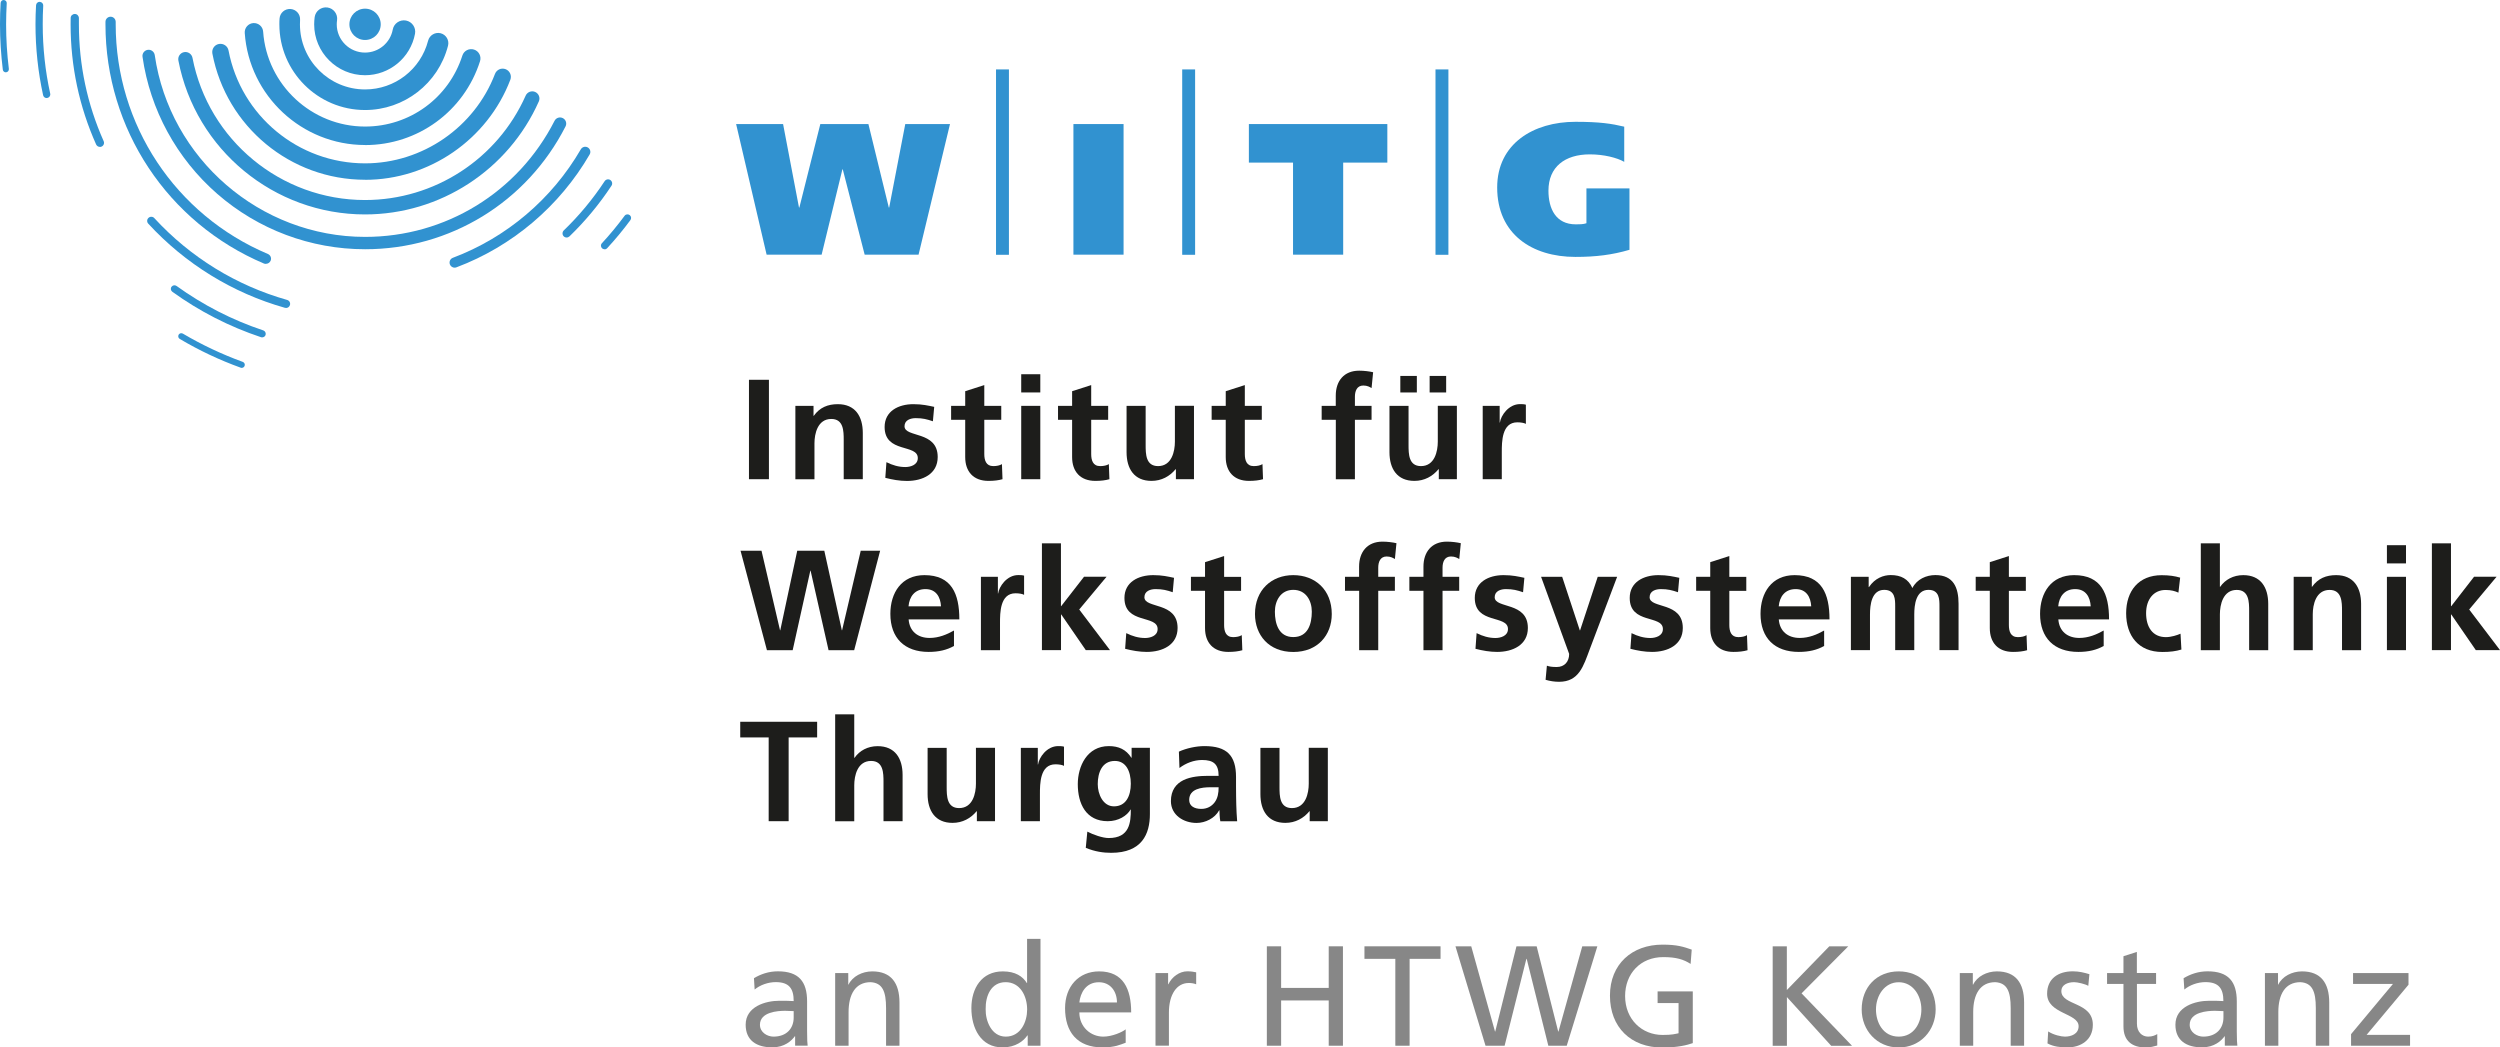 <?xml version="1.0" encoding="UTF-8"?>
<svg id="Ebene_1" data-name="Ebene 1" xmlns="http://www.w3.org/2000/svg" viewBox="0 0 400.82 167.93">
  <defs>
    <style>
      .cls-1 {
        fill: #3192d0;
      }

      .cls-2 {
        fill: #1d1d1b;
      }

      .cls-3 {
        fill: #878787;
      }
    </style>
  </defs>
  <g>
    <path class="cls-1" d="M128.1,33.27h.06l3.36-13.38h7.71l3.27,13.38h.06l2.58-13.38h7.17l-5.04,20.94h-8.64l-3.51-13.68h-.06l-3.33,13.68h-8.82l-4.89-20.94h7.53l2.55,13.38Z"/>
    <path class="cls-1" d="M159.69,11.13h2.07v29.72h-2.07V11.13Z"/>
    <path class="cls-1" d="M180.14,19.89v20.94h-8.04v-20.94h8.04Z"/>
    <path class="cls-1" d="M189.54,11.13h2.07v29.72h-2.07V11.13Z"/>
    <path class="cls-1" d="M222.43,26.07h-7.08v14.76h-8.04v-14.76h-7.08v-6.18h22.2v6.18Z"/>
    <path class="cls-1" d="M230.15,11.13h2.07v29.72h-2.07V11.13Z"/>
    <path class="cls-1" d="M261.25,40.05c-2.76.81-5.37,1.14-8.67,1.14-6.96,0-12.54-3.66-12.54-11.13,0-7.02,5.82-10.53,12.54-10.53,3.93,0,5.82.3,7.83.78v5.64c-1.14-.66-3.27-1.2-5.52-1.2-3.99,0-6.63,2.01-6.63,5.82,0,2.88,1.17,5.4,4.38,5.4.57,0,1.23,0,1.71-.18v-5.58h6.9v9.84Z"/>
    <path class="cls-2" d="M120.08,60.89h3.2v15.94h-3.2v-15.94Z"/>
    <path class="cls-2" d="M127.53,65.07h2.9v1.6h.04c.96-1.35,2.26-1.87,3.86-1.87,2.79,0,4,1.96,4,4.61v7.42h-3.06v-6.28c0-1.44-.02-3.38-1.99-3.38-2.21,0-2.7,2.4-2.7,3.91v5.76h-3.06v-11.76Z"/>
    <path class="cls-2" d="M149.56,67.54c-.94-.32-1.62-.5-2.74-.5-.82,0-1.8.3-1.8,1.3,0,1.87,5.32.68,5.32,4.93,0,2.74-2.44,3.84-4.93,3.84-1.17,0-2.35-.21-3.47-.5l.18-2.51c.96.48,1.96.78,3.02.78.78,0,2.01-.3,2.01-1.44,0-2.31-5.32-.73-5.32-4.98,0-2.54,2.21-3.66,4.61-3.66,1.44,0,2.38.23,3.34.43l-.21,2.31Z"/>
    <path class="cls-2" d="M154.75,67.31h-2.26v-2.24h2.26v-2.35l3.06-.98v3.33h2.72v2.24h-2.72v5.48c0,1,.28,1.94,1.44,1.94.55,0,1.07-.11,1.39-.32l.09,2.42c-.64.18-1.35.27-2.26.27-2.4,0-3.72-1.49-3.72-3.82v-5.98Z"/>
    <path class="cls-2" d="M163.73,60h3.06v2.92h-3.06v-2.92ZM163.73,65.07h3.06v11.76h-3.06v-11.76Z"/>
    <path class="cls-2" d="M171.89,67.31h-2.26v-2.24h2.26v-2.35l3.06-.98v3.33h2.72v2.24h-2.72v5.48c0,1,.27,1.94,1.44,1.94.55,0,1.07-.11,1.39-.32l.09,2.42c-.64.18-1.35.27-2.26.27-2.4,0-3.72-1.49-3.72-3.82v-5.98Z"/>
    <path class="cls-2" d="M191.43,76.83h-2.9v-1.6h-.05c-.94,1.14-2.26,1.87-3.86,1.87-2.79,0-4-1.96-4-4.61v-7.42h3.06v6.28c0,1.44.02,3.38,1.99,3.38,2.21,0,2.7-2.4,2.7-3.91v-5.76h3.06v11.76Z"/>
    <path class="cls-2" d="M196.52,67.31h-2.26v-2.24h2.26v-2.35l3.06-.98v3.33h2.72v2.24h-2.72v5.48c0,1,.27,1.94,1.44,1.94.55,0,1.07-.11,1.39-.32l.09,2.42c-.64.18-1.35.27-2.26.27-2.4,0-3.72-1.49-3.72-3.82v-5.98Z"/>
    <path class="cls-2" d="M214.16,67.31h-2.26v-2.24h2.26v-1.64c0-2.35,1.32-4,3.75-4,.78,0,1.64.11,2.24.25l-.25,2.54c-.27-.16-.66-.41-1.32-.41-1.03,0-1.35.89-1.35,1.8v1.46h2.67v2.24h-2.67v9.53h-3.06v-9.53Z"/>
    <path class="cls-2" d="M233.58,76.83h-2.9v-1.6h-.05c-.94,1.14-2.26,1.87-3.86,1.87-2.79,0-4-1.96-4-4.61v-7.42h3.06v6.28c0,1.44.02,3.38,1.99,3.38,2.21,0,2.7-2.4,2.7-3.91v-5.76h3.06v11.76ZM224.51,62.92v-2.65h2.65v2.65h-2.65ZM231.86,60.27v2.65h-2.65v-2.65h2.65Z"/>
    <path class="cls-2" d="M237.72,65.07h2.72v2.67h.04c.14-1.1,1.39-2.95,3.22-2.95.3,0,.62,0,.94.09v3.08c-.27-.16-.82-.25-1.37-.25-2.49,0-2.49,3.11-2.49,4.8v4.32h-3.06v-11.76Z"/>
    <path class="cls-2" d="M118.73,88.3h3.36l2.97,12.75h.04l2.72-12.75h4.34l2.81,12.75h.04l2.99-12.75h3.11l-4.16,15.94h-4.11l-2.88-12.75h-.04l-2.83,12.75h-4.13l-4.23-15.94Z"/>
    <path class="cls-2" d="M152.93,103.58c-1.12.62-2.4.94-4.04.94-3.88,0-6.14-2.24-6.14-6.1,0-3.4,1.8-6.21,5.46-6.21,4.36,0,5.6,2.99,5.6,7.1h-8.13c.14,1.9,1.46,2.97,3.36,2.97,1.48,0,2.76-.55,3.91-1.19v2.49ZM150.87,97.21c-.09-1.49-.78-2.76-2.49-2.76s-2.58,1.19-2.72,2.76h5.21Z"/>
    <path class="cls-2" d="M157.27,92.48h2.72v2.67h.04c.14-1.1,1.39-2.95,3.22-2.95.3,0,.62,0,.94.09v3.08c-.27-.16-.82-.25-1.37-.25-2.49,0-2.49,3.11-2.49,4.8v4.32h-3.06v-11.76Z"/>
    <path class="cls-2" d="M167.04,87.11h3.06v10.07h.04l3.66-4.71h3.61l-4.38,5.25,4.93,6.51h-3.88l-3.93-5.71h-.04v5.71h-3.06v-17.13Z"/>
    <path class="cls-2" d="M188.02,94.95c-.94-.32-1.62-.5-2.74-.5-.82,0-1.8.3-1.8,1.3,0,1.87,5.32.68,5.32,4.93,0,2.74-2.45,3.84-4.94,3.84-1.16,0-2.35-.21-3.47-.5l.18-2.51c.96.48,1.96.78,3.02.78.78,0,2.01-.3,2.01-1.44,0-2.31-5.32-.73-5.32-4.98,0-2.54,2.22-3.66,4.62-3.66,1.44,0,2.37.23,3.33.43l-.21,2.31Z"/>
    <path class="cls-2" d="M193.2,94.72h-2.26v-2.24h2.26v-2.35l3.06-.98v3.34h2.72v2.24h-2.72v5.48c0,1,.27,1.94,1.44,1.94.55,0,1.07-.11,1.39-.32l.09,2.42c-.64.18-1.35.27-2.26.27-2.4,0-3.72-1.49-3.72-3.82v-5.98Z"/>
    <path class="cls-2" d="M207.35,92.21c3.5,0,6.17,2.35,6.17,6.24,0,3.38-2.26,6.08-6.17,6.08s-6.14-2.7-6.14-6.08c0-3.88,2.67-6.24,6.14-6.24ZM207.35,102.14c2.35,0,2.97-2.1,2.97-4.07,0-1.8-.96-3.5-2.97-3.5s-2.95,1.74-2.95,3.5c0,1.94.62,4.07,2.95,4.07Z"/>
    <path class="cls-2" d="M217.9,94.72h-2.26v-2.24h2.26v-1.64c0-2.35,1.32-4,3.75-4,.78,0,1.64.11,2.24.25l-.25,2.54c-.27-.16-.66-.41-1.32-.41-1.03,0-1.35.89-1.35,1.8v1.46h2.67v2.24h-2.67v9.53h-3.06v-9.53Z"/>
    <path class="cls-2" d="M228.22,94.72h-2.26v-2.24h2.26v-1.64c0-2.35,1.33-4,3.75-4,.78,0,1.64.11,2.24.25l-.25,2.54c-.28-.16-.66-.41-1.33-.41-1.03,0-1.35.89-1.35,1.8v1.46h2.67v2.24h-2.67v9.53h-3.06v-9.53Z"/>
    <path class="cls-2" d="M244.18,94.95c-.94-.32-1.62-.5-2.74-.5-.82,0-1.8.3-1.8,1.3,0,1.87,5.32.68,5.32,4.93,0,2.74-2.44,3.84-4.93,3.84-1.17,0-2.35-.21-3.47-.5l.18-2.51c.96.48,1.96.78,3.02.78.78,0,2.01-.3,2.01-1.44,0-2.31-5.32-.73-5.32-4.98,0-2.54,2.21-3.66,4.61-3.66,1.44,0,2.38.23,3.34.43l-.21,2.31Z"/>
    <path class="cls-2" d="M253.29,101.07h.04l2.83-8.59h3.11l-4.41,11.67c-.98,2.6-1.69,5.16-4.89,5.16-.73,0-1.46-.11-2.17-.32l.21-2.26c.39.14.82.21,1.58.21,1.23,0,1.99-.84,1.99-2.1l-4.5-12.36h3.38l2.83,8.59Z"/>
    <path class="cls-2" d="M269.02,94.95c-.94-.32-1.62-.5-2.74-.5-.82,0-1.8.3-1.8,1.3,0,1.87,5.32.68,5.32,4.93,0,2.74-2.44,3.84-4.93,3.84-1.17,0-2.35-.21-3.47-.5l.18-2.51c.96.48,1.96.78,3.02.78.78,0,2.01-.3,2.01-1.44,0-2.31-5.32-.73-5.32-4.98,0-2.54,2.21-3.66,4.61-3.66,1.44,0,2.38.23,3.34.43l-.21,2.31Z"/>
    <path class="cls-2" d="M274.2,94.72h-2.26v-2.24h2.26v-2.35l3.06-.98v3.34h2.72v2.24h-2.72v5.48c0,1,.28,1.94,1.44,1.94.55,0,1.07-.11,1.39-.32l.09,2.42c-.64.18-1.35.27-2.26.27-2.4,0-3.72-1.49-3.72-3.82v-5.98Z"/>
    <path class="cls-2" d="M292.44,103.58c-1.12.62-2.4.94-4.04.94-3.88,0-6.14-2.24-6.14-6.1,0-3.4,1.8-6.21,5.46-6.21,4.36,0,5.6,2.99,5.6,7.1h-8.13c.14,1.9,1.46,2.97,3.36,2.97,1.49,0,2.77-.55,3.91-1.19v2.49ZM290.39,97.21c-.09-1.49-.78-2.76-2.49-2.76s-2.58,1.19-2.72,2.76h5.21Z"/>
    <path class="cls-2" d="M296.74,92.48h2.86v1.64h.05c.96-1.44,2.35-1.92,3.49-1.92,1.64,0,2.81.62,3.47,2.08.71-1.42,2.24-2.08,3.68-2.08,2.9,0,3.72,1.99,3.72,4.61v7.42h-3.06v-7.01c0-1.1,0-2.65-1.76-2.65-2.03,0-2.28,2.42-2.28,3.95v5.71h-3.06v-7.01c0-1.1,0-2.65-1.76-2.65-2.03,0-2.28,2.42-2.28,3.95v5.71h-3.06v-11.76Z"/>
    <path class="cls-2" d="M319.02,94.72h-2.26v-2.24h2.26v-2.35l3.06-.98v3.34h2.72v2.24h-2.72v5.48c0,1,.27,1.94,1.44,1.94.55,0,1.07-.11,1.39-.32l.09,2.42c-.64.18-1.35.27-2.26.27-2.4,0-3.72-1.49-3.72-3.82v-5.98Z"/>
    <path class="cls-2" d="M337.26,103.58c-1.12.62-2.4.94-4.04.94-3.88,0-6.14-2.24-6.14-6.1,0-3.4,1.8-6.21,5.46-6.21,4.36,0,5.6,2.99,5.6,7.1h-8.13c.14,1.9,1.46,2.97,3.36,2.97,1.48,0,2.76-.55,3.91-1.19v2.49ZM335.2,97.21c-.09-1.49-.78-2.76-2.49-2.76s-2.58,1.19-2.72,2.76h5.21Z"/>
    <path class="cls-2" d="M349.27,95.02c-.55-.25-1.14-.43-2.08-.43-1.9,0-3.11,1.51-3.11,3.72s1.03,3.84,3.17,3.84c.87,0,1.83-.32,2.35-.55l.14,2.54c-.89.27-1.8.39-3.06.39-3.86,0-5.8-2.63-5.8-6.21s2.01-6.1,5.69-6.1c1.23,0,2.12.14,2.97.39l-.28,2.42Z"/>
    <path class="cls-2" d="M352.85,87.11h3.06v6.97h.05c.78-1.14,2.1-1.87,3.7-1.87,2.79,0,4,1.96,4,4.61v7.42h-3.06v-6.28c0-1.44-.02-3.38-1.99-3.38-2.21,0-2.7,2.4-2.7,3.91v5.76h-3.06v-17.13Z"/>
    <path class="cls-2" d="M367.75,92.48h2.9v1.6h.04c.96-1.35,2.26-1.87,3.86-1.87,2.79,0,4,1.96,4,4.61v7.42h-3.06v-6.28c0-1.44-.02-3.38-1.99-3.38-2.21,0-2.7,2.4-2.7,3.91v5.76h-3.06v-11.76Z"/>
    <path class="cls-2" d="M382.69,87.41h3.06v2.92h-3.06v-2.92ZM382.69,92.48h3.06v11.76h-3.06v-11.76Z"/>
    <path class="cls-2" d="M389.9,87.11h3.06v10.07h.05l3.65-4.71h3.61l-4.39,5.25,4.94,6.51h-3.88l-3.93-5.71h-.05v5.71h-3.06v-17.13Z"/>
    <path class="cls-2" d="M123.25,118.23h-4.57v-2.51h12.33v2.51h-4.57v13.43h-3.2v-13.43Z"/>
    <path class="cls-2" d="M133.9,114.53h3.06v6.97h.05c.78-1.14,2.1-1.87,3.7-1.87,2.79,0,4,1.96,4,4.61v7.42h-3.06v-6.28c0-1.44-.02-3.38-1.99-3.38-2.21,0-2.7,2.4-2.7,3.91v5.76h-3.06v-17.13Z"/>
    <path class="cls-2" d="M159.52,131.66h-2.9v-1.6h-.04c-.94,1.14-2.26,1.87-3.86,1.87-2.79,0-4-1.96-4-4.61v-7.42h3.06v6.28c0,1.44.02,3.38,1.99,3.38,2.22,0,2.7-2.4,2.7-3.91v-5.76h3.06v11.76Z"/>
    <path class="cls-2" d="M163.67,119.9h2.72v2.67h.04c.14-1.1,1.39-2.95,3.22-2.95.3,0,.62,0,.94.09v3.08c-.27-.16-.82-.25-1.37-.25-2.49,0-2.49,3.11-2.49,4.8v4.32h-3.06v-11.76Z"/>
    <path class="cls-2" d="M184.36,119.9v10.62c0,3.2-1.28,6.21-6.21,6.21-1.21,0-2.6-.18-4.07-.8l.25-2.6c.94.5,2.47,1.03,3.43,1.03,3.38,0,3.54-2.54,3.54-4.57h-.04c-.57,1-1.94,1.87-3.66,1.87-3.47,0-4.8-2.79-4.8-5.94,0-2.83,1.46-6.1,4.98-6.1,1.55,0,2.76.53,3.61,1.87h.04v-1.6h2.92ZM181.3,125.65c0-2.01-.78-3.65-2.56-3.65-2.08,0-2.74,1.92-2.74,3.72,0,1.6.84,3.56,2.6,3.56,1.92,0,2.7-1.67,2.7-3.63Z"/>
    <path class="cls-2" d="M189.01,120.51c1.19-.55,2.79-.89,4.09-.89,3.59,0,5.07,1.49,5.07,4.96v1.51c0,1.19.02,2.08.04,2.95.02.89.07,1.71.14,2.63h-2.7c-.12-.62-.12-1.39-.14-1.76h-.04c-.71,1.3-2.24,2.03-3.63,2.03-2.08,0-4.11-1.26-4.11-3.5,0-1.76.85-2.79,2.01-3.36,1.17-.57,2.67-.69,3.95-.69h1.69c0-1.9-.85-2.54-2.65-2.54-1.3,0-2.61.5-3.63,1.28l-.09-2.63ZM192.59,129.69c.94,0,1.67-.41,2.15-1.05.5-.66.64-1.51.64-2.42h-1.32c-1.37,0-3.4.23-3.4,2.03,0,1,.85,1.44,1.94,1.44Z"/>
    <path class="cls-2" d="M212.88,131.66h-2.9v-1.6h-.04c-.94,1.14-2.26,1.87-3.86,1.87-2.79,0-4-1.96-4-4.61v-7.42h3.06v6.28c0,1.44.02,3.38,1.99,3.38,2.22,0,2.7-2.4,2.7-3.91v-5.76h3.06v11.76Z"/>
    <path class="cls-3" d="M120.88,156.83c1.07-.64,2.35-1.1,3.84-1.1,3.34,0,4.68,1.64,4.68,4.82v4.82c0,1.33.04,1.94.09,2.28h-2.01v-1.51h-.05c-.5.71-1.64,1.78-3.61,1.78-2.51,0-4.27-1.1-4.27-3.63,0-2.92,3.2-3.84,5.41-3.84.85,0,1.44,0,2.29.05,0-2.01-.73-3.04-2.88-3.04-1.21,0-2.51.46-3.38,1.19l-.11-1.83ZM127.25,162.11c-.46,0-.91-.05-1.37-.05-1.17,0-4.04.18-4.04,2.24,0,1.23,1.19,1.9,2.17,1.9,2.12,0,3.24-1.33,3.24-3.06v-1.03Z"/>
    <path class="cls-3" d="M133.92,156.01h2.08v1.85h.04c.64-1.32,2.19-2.12,3.81-2.12,3.02,0,4.36,1.87,4.36,5v6.92h-2.15v-6.03c0-2.72-.59-4.04-2.47-4.16-2.45,0-3.54,1.96-3.54,4.8v5.39h-2.15v-11.65Z"/>
    <path class="cls-3" d="M164.76,166.01h-.05c-.57.87-1.89,1.92-3.97,1.92-3.52,0-5-3.13-5-6.3s1.64-5.89,5.03-5.89c2.03,0,3.2.8,3.86,1.87h.04v-7.08h2.15v17.13h-2.05v-1.64ZM161.25,166.2c2.42,0,3.43-2.4,3.43-4.34,0-2.17-1.12-4.39-3.45-4.39s-3.24,2.19-3.2,4.32c-.05,1.83.91,4.41,3.22,4.41Z"/>
    <path class="cls-3" d="M180.47,167.18c-.82.3-1.76.75-3.68.75-4.13,0-6.03-2.51-6.03-6.3,0-3.45,2.17-5.89,5.46-5.89,3.88,0,5.14,2.83,5.14,6.58h-8.31c0,2.31,1.8,3.88,3.84,3.88,1.42,0,3.06-.73,3.59-1.17v2.15ZM179.08,160.72c0-1.78-1.05-3.24-2.9-3.24-2.1,0-2.97,1.74-3.13,3.24h6.03Z"/>
    <path class="cls-3" d="M185.27,156.01h2.01v1.8h.04c.57-1.21,1.8-2.08,3.04-2.08.64,0,.96.07,1.42.16v1.92c-.39-.16-.82-.21-1.19-.21-1.92,0-3.18,1.83-3.18,4.75v5.3h-2.15v-11.65Z"/>
    <path class="cls-3" d="M203.11,151.72h2.29v6.67h7.63v-6.67h2.28v15.94h-2.28v-7.26h-7.63v7.26h-2.29v-15.94Z"/>
    <path class="cls-3" d="M223.72,153.73h-4.96v-2.01h12.2v2.01h-4.96v13.93h-2.29v-13.93Z"/>
    <path class="cls-3" d="M233.37,151.72h2.51l3.81,13.66h.04l3.4-13.66h3.24l3.45,13.66h.05l3.81-13.66h2.42l-4.91,15.94h-2.95l-3.47-13.93h-.05l-3.49,13.93h-3.06l-4.82-15.94Z"/>
    <path class="cls-3" d="M271.06,154.55c-1.12-.73-2.33-1.1-4.39-1.1-3.68,0-6.12,2.67-6.12,6.24,0,3.75,2.7,6.24,6.01,6.24,1.58,0,1.99-.16,2.56-.27v-4.84h-3.36v-1.87h5.64v8.29c-.87.3-2.37.71-4.87.71-5.05,0-8.41-3.24-8.41-8.32s3.56-8.18,8.43-8.18c2.33,0,3.36.34,4.68.8l-.18,2.31Z"/>
    <path class="cls-3" d="M284.2,151.72h2.28v7.01l6.81-7.01h3.04l-7.49,7.54,8.09,8.41h-3.34l-7.1-7.81v7.81h-2.28v-15.94Z"/>
    <path class="cls-3" d="M304.42,155.74c3.54,0,5.92,2.56,5.92,6.1,0,3.33-2.42,6.1-5.92,6.1s-5.94-2.76-5.94-6.1c0-3.54,2.38-6.1,5.94-6.1ZM304.42,166.2c2.51,0,3.63-2.28,3.63-4.36,0-2.22-1.35-4.36-3.63-4.36s-3.65,2.15-3.65,4.36c0,2.08,1.12,4.36,3.65,4.36Z"/>
    <path class="cls-3" d="M314.22,156.01h2.08v1.85h.05c.64-1.32,2.19-2.12,3.81-2.12,3.01,0,4.36,1.87,4.36,5v6.92h-2.15v-6.03c0-2.72-.59-4.04-2.47-4.16-2.44,0-3.54,1.96-3.54,4.8v5.39h-2.15v-11.65Z"/>
    <path class="cls-3" d="M328.4,165.38c.85.55,2.06.82,2.67.82.98,0,2.19-.41,2.19-1.67,0-2.12-5.05-1.94-5.05-5.21,0-2.42,1.8-3.59,4.11-3.59,1.01,0,1.83.21,2.67.46l-.18,1.87c-.48-.3-1.76-.59-2.26-.59-1.1,0-2.06.46-2.06,1.42,0,2.38,5.05,1.69,5.05,5.41,0,2.49-1.99,3.63-4.07,3.63-1.1,0-2.21-.11-3.2-.64l.11-1.92Z"/>
    <path class="cls-3" d="M345.69,157.75h-3.08v6.37c0,1.35.82,2.08,1.8,2.08.66,0,1.14-.21,1.46-.41v1.83c-.48.14-1.14.32-1.83.32-2.21,0-3.59-1.05-3.59-3.38v-6.81h-2.63v-1.74h2.63v-2.7l2.15-.69v3.38h3.08v1.74Z"/>
    <path class="cls-3" d="M350.1,156.83c1.07-.64,2.35-1.1,3.84-1.1,3.33,0,4.68,1.64,4.68,4.82v4.82c0,1.33.05,1.94.09,2.28h-2.01v-1.51h-.04c-.5.71-1.64,1.78-3.61,1.78-2.51,0-4.27-1.1-4.27-3.63,0-2.92,3.2-3.84,5.41-3.84.84,0,1.44,0,2.28.05,0-2.01-.73-3.04-2.88-3.04-1.21,0-2.51.46-3.38,1.19l-.12-1.83ZM356.48,162.11c-.46,0-.91-.05-1.37-.05-1.16,0-4.04.18-4.04,2.24,0,1.23,1.19,1.9,2.17,1.9,2.12,0,3.24-1.33,3.24-3.06v-1.03Z"/>
    <path class="cls-3" d="M363.15,156.01h2.08v1.85h.04c.64-1.32,2.19-2.12,3.81-2.12,3.02,0,4.36,1.87,4.36,5v6.92h-2.15v-6.03c0-2.72-.59-4.04-2.47-4.16-2.45,0-3.54,1.96-3.54,4.8v5.39h-2.15v-11.65Z"/>
    <path class="cls-3" d="M376.95,165.79l6.71-8.04h-6.4v-1.74h8.89v1.87l-6.72,8.04h6.97v1.74h-9.46v-1.87Z"/>
  </g>
  <g>
    <path class="cls-1" d="M42.63,42.31c-.11,0-.21-.02-.32-.06-15.43-6.54-25.4-21.59-25.4-38.34,0-.14,0-.27,0-.41,0-.45.37-.82.82-.82h0c.46,0,.82.38.82.83,0,.13,0,.26,0,.39,0,16.09,9.57,30.55,24.4,36.82.42.18.62.66.44,1.08-.13.31-.44.5-.76.5Z"/>
    <path class="cls-1" d="M72.9,42.92c-.33,0-.65-.21-.77-.53-.16-.43.05-.9.48-1.06,8.6-3.24,15.88-9.41,20.51-17.39.23-.39.73-.53,1.12-.3.39.23.53.73.3,1.12-4.82,8.3-12.4,14.73-21.36,18.1-.1.04-.19.05-.29.05Z"/>
    <path class="cls-1" d="M61.04,3.9c0,1.39-1.12,2.51-2.51,2.51s-2.51-1.12-2.51-2.51,1.12-2.51,2.51-2.51,2.51,1.12,2.51,2.51Z"/>
    <path class="cls-1" d="M58.53,12.06h0c-4.5,0-8.16-3.66-8.16-8.16,0-.38.03-.77.08-1.16.14-.99,1.06-1.68,2.05-1.54s1.68,1.06,1.54,2.05c-.03.22-.05.43-.05.65,0,2.5,2.03,4.53,4.53,4.53h0c2.18,0,4.05-1.55,4.45-3.69.18-.98,1.13-1.63,2.12-1.45.98.19,1.63,1.13,1.45,2.12-.72,3.85-4.09,6.65-8.02,6.65Z"/>
    <path class="cls-1" d="M58.53,17.64c-7.58,0-13.74-6.16-13.74-13.74,0-.31,0-.62.03-.92.06-.91.84-1.59,1.75-1.54.91.06,1.6.84,1.54,1.75-.01.23-.02.47-.02.71,0,5.76,4.68,10.44,10.44,10.44,4.77,0,8.92-3.22,10.11-7.82.23-.88,1.13-1.41,2.01-1.19.88.23,1.41,1.13,1.18,2.01-1.56,6.06-7.04,10.3-13.3,10.3Z"/>
    <path class="cls-1" d="M58.53,23.25c-10.11,0-18.59-7.89-19.29-17.96-.06-.82.56-1.53,1.37-1.59.82-.05,1.53.56,1.58,1.38.6,8.53,7.78,15.21,16.34,15.21,7.15,0,13.42-4.57,15.6-11.38.25-.78,1.08-1.21,1.87-.96.78.25,1.21,1.08.96,1.87-2.57,8.04-9.98,13.44-18.42,13.44Z"/>
    <path class="cls-1" d="M58.53,28.82c-11.95,0-22.24-8.51-24.48-20.23-.13-.72.33-1.41,1.05-1.54.71-.13,1.41.33,1.54,1.05,2,10.48,11.2,18.09,21.89,18.09,9.18,0,17.55-5.77,20.83-14.34.26-.68,1.02-1.02,1.7-.76.68.26,1.02,1.02.76,1.7-3.66,9.59-13.02,16.04-23.29,16.04Z"/>
    <path class="cls-1" d="M58.53,34.38c-14.58,0-27.17-10.37-29.93-24.67-.12-.63.29-1.23.91-1.35.62-.12,1.23.29,1.35.91,2.55,13.21,14.19,22.8,27.66,22.8,11.13,0,21.24-6.57,25.76-16.74.26-.58.94-.84,1.52-.59.58.26.85.94.59,1.52-4.89,11-15.83,18.12-27.87,18.12Z"/>
    <path class="cls-1" d="M58.53,39.96c-8.72,0-17.14-3.16-23.7-8.88-6.5-5.67-10.76-13.47-11.98-21.97-.08-.54.3-1.04.84-1.12.54-.08,1.04.3,1.12.84,2.41,16.62,16.91,29.15,33.73,29.15,12.88,0,24.52-7.13,30.37-18.61.25-.49.84-.68,1.33-.43.49.25.68.84.43,1.33-6.2,12.15-18.51,19.69-32.14,19.69Z"/>
    <path class="cls-1" d="M16.01,23.55c-.25,0-.49-.15-.6-.39-2.71-6.07-4.09-12.55-4.09-19.25,0-.35,0-.69.01-1.03,0-.36.31-.64.67-.64.37,0,.65.31.65.67,0,.33,0,.67,0,1,0,6.52,1.34,12.82,3.97,18.72.15.33,0,.72-.33.87-.09.04-.18.06-.27.06Z"/>
    <path class="cls-1" d="M45.86,49.37c-.06,0-.12,0-.18-.02-8.39-2.37-15.97-7.04-21.91-13.49-.25-.27-.23-.69.04-.93.27-.25.69-.23.93.04,5.77,6.28,13.14,10.81,21.3,13.12.35.1.55.46.45.81-.08.29-.35.48-.63.48Z"/>
    <path class="cls-1" d="M90.84,38.08c-.17,0-.35-.07-.47-.2-.25-.26-.24-.68.02-.94,2.47-2.38,4.67-5.03,6.55-7.89.2-.3.61-.39.91-.19.3.2.39.61.19.91-1.93,2.94-4.2,5.67-6.73,8.12-.13.12-.29.19-.46.19Z"/>
    <path class="cls-1" d="M7.47,15.72c-.27,0-.5-.19-.56-.46-.81-3.71-1.22-7.54-1.22-11.37,0-1.01.03-2.04.09-3.05.02-.32.29-.57.61-.54.32.02.56.29.54.61-.06.99-.08,1.99-.08,2.98,0,3.75.4,7.49,1.2,11.12.07.31-.13.62-.44.69-.04,0-.08.01-.12.01Z"/>
    <path class="cls-1" d="M42.02,54.09c-.06,0-.12,0-.18-.03-5.07-1.69-9.86-4.14-14.21-7.28-.26-.19-.32-.55-.13-.8.19-.26.55-.32.81-.13,4.26,3.07,8.94,5.47,13.9,7.12.3.1.46.43.37.73-.08.24-.31.39-.55.39Z"/>
    <path class="cls-1" d="M96.92,39.96c-.14,0-.28-.05-.39-.15-.23-.22-.25-.58-.03-.81,1.29-1.39,2.51-2.88,3.64-4.4.19-.26.55-.31.81-.12.26.19.31.55.12.81-1.15,1.56-2.4,3.07-3.72,4.5-.11.12-.27.19-.42.19Z"/>
    <path class="cls-1" d="M.94,11.6c-.25,0-.46-.19-.49-.43-.29-2.4-.45-4.84-.45-7.27C0,2.76.03,1.6.1.47.12.19.35-.02.62,0c.27.02.48.25.46.52-.06,1.12-.1,2.25-.1,3.37,0,2.39.15,4.79.44,7.15.03.27-.16.52-.43.55-.02,0-.04,0-.06,0Z"/>
    <path class="cls-1" d="M38.76,58.98c-.05,0-.11,0-.17-.03-3.38-1.22-6.67-2.77-9.77-4.61-.24-.14-.31-.44-.18-.68.14-.23.44-.31.68-.17,3.05,1.8,6.28,3.32,9.6,4.53.26.09.39.38.3.63-.07.2-.26.33-.46.33Z"/>
  </g>
</svg>